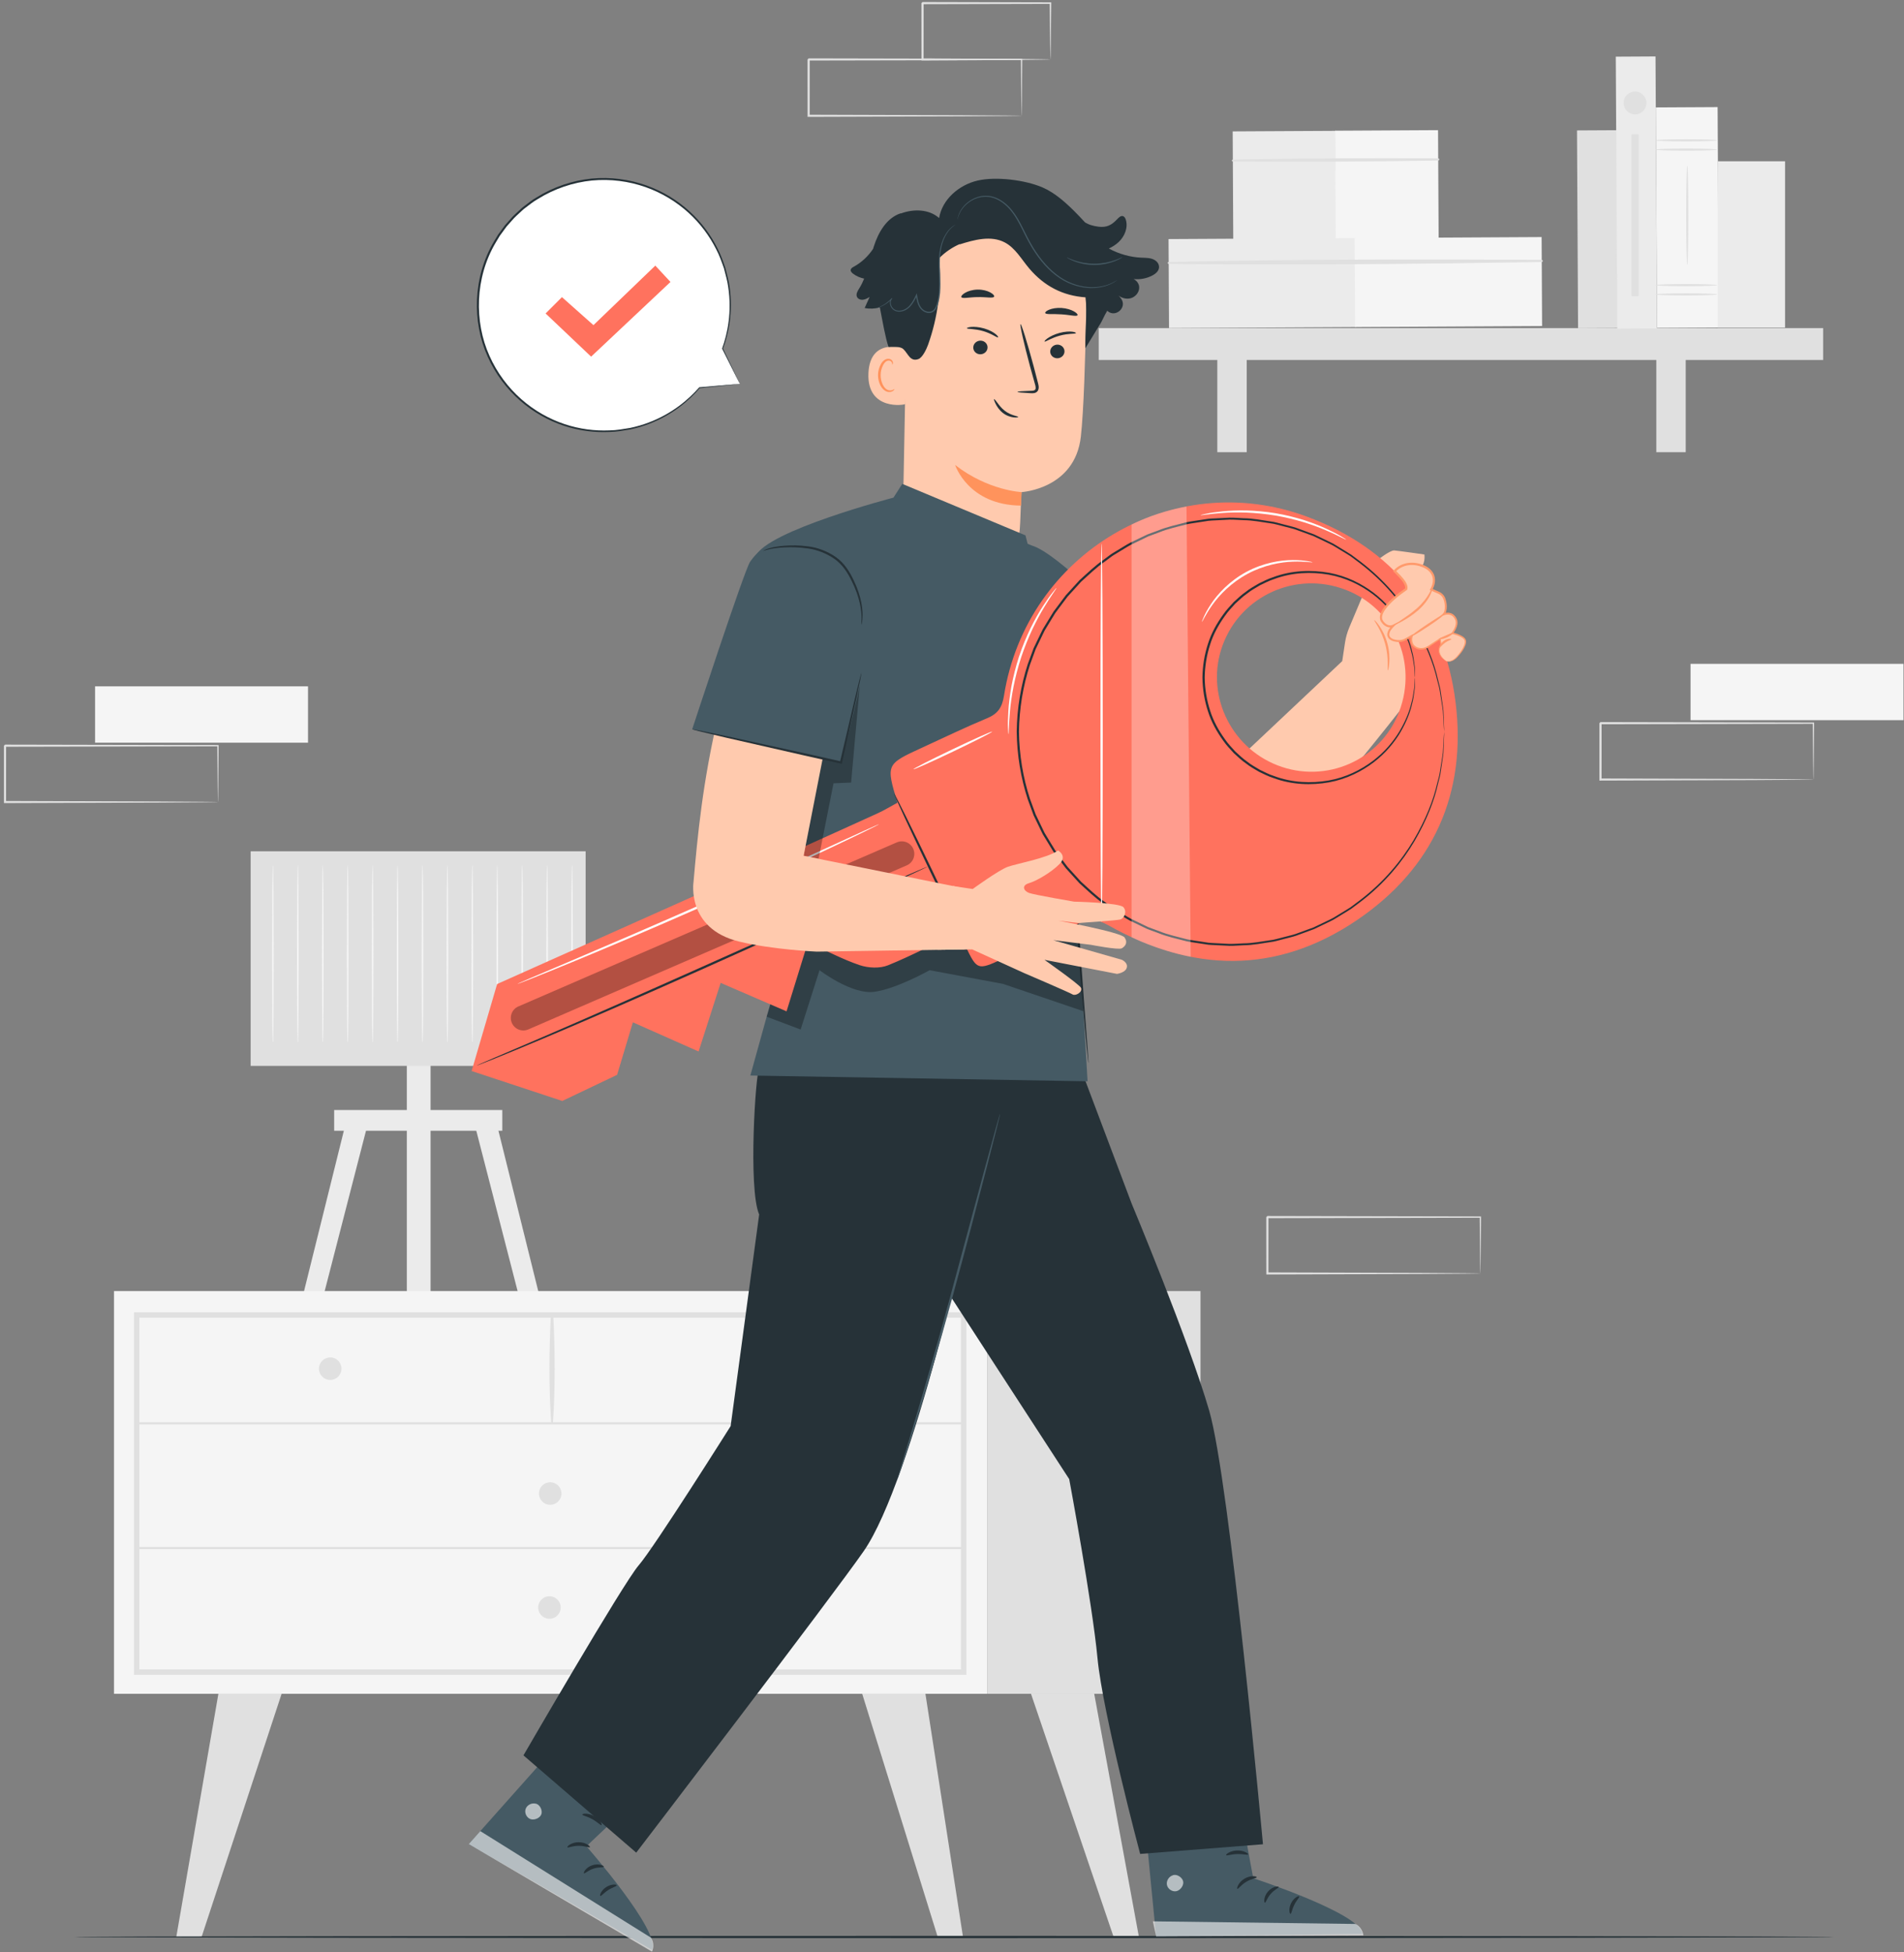 <svg xmlns="http://www.w3.org/2000/svg" width="435" height="446" viewBox="0 0 435 446" fill="none"><rect x="0" y="0" width="435" height="446" fill="#808080" stroke="none"/><path d="M369.371 29.747L360.291 29.796L360.534 74.976L369.615 74.927L369.371 29.747Z" fill="#E0E0E0"></path><path d="M305.14 29.895L281.627 30.02L281.759 54.962L305.272 54.837L305.14 29.895Z" fill="#EBEBEB"></path><path d="M328.546 29.736L305.033 29.863L305.168 54.805L328.681 54.678L328.546 29.736Z" fill="#F5F5F5"></path><path d="M281.661 36.893C297.287 37.022 312.951 36.931 328.575 36.677C328.896 36.672 328.894 36.179 328.572 36.178C312.946 36.092 297.282 36.168 281.659 36.465C281.383 36.47 281.385 36.89 281.661 36.893Z" fill="#E0E0E0"></path><path d="M309.692 54.389L266.973 54.62L267.082 74.946L309.801 74.715L309.692 54.389Z" fill="#EBEBEB"></path><path d="M352.208 54.161L309.489 54.392L309.599 74.718L352.318 74.487L352.208 54.161Z" fill="#F5F5F5"></path><path d="M266.995 60.285C295.374 60.606 323.853 60.318 352.23 59.864C352.552 59.858 352.549 59.366 352.227 59.364C323.846 59.214 295.366 59.231 266.992 59.856C266.717 59.863 266.719 60.282 266.995 60.285Z" fill="#E0E0E0"></path><path d="M416.525 74.959H251.019V82.241H416.525V74.959Z" fill="#E0E0E0"></path><path d="M284.835 78.46H278.116V103.307H284.835V78.46Z" fill="#E0E0E0"></path><path d="M385.131 78.46H378.412V103.307H385.131V78.46Z" fill="#E0E0E0"></path><path d="M378.231 12.898L369.151 12.947L369.486 75.085L378.566 75.036L378.231 12.898Z" fill="#EBEBEB"></path><path d="M392.418 24.466L378.31 24.542L378.581 74.898L392.689 74.822L392.418 24.466Z" fill="#F5F5F5"></path><path d="M392.315 34.181C392.315 34.316 389.156 34.425 385.261 34.425C381.364 34.425 378.206 34.315 378.206 34.181C378.206 34.045 381.364 33.937 385.261 33.937C389.157 33.937 392.315 34.047 392.315 34.181Z" fill="#E0E0E0"></path><path d="M392.315 32.065C392.315 32.2 389.156 32.309 385.261 32.309C381.364 32.309 378.206 32.2 378.206 32.065C378.206 31.93 381.364 31.821 385.261 31.821C389.157 31.821 392.315 31.93 392.315 32.065Z" fill="#E0E0E0"></path><path d="M392.315 67.259C392.315 67.394 389.156 67.503 385.261 67.503C381.364 67.503 378.206 67.394 378.206 67.259C378.206 67.124 381.364 67.015 385.261 67.015C389.157 67.015 392.315 67.124 392.315 67.259Z" fill="#E0E0E0"></path><path d="M392.315 65.143C392.315 65.278 389.156 65.387 385.261 65.387C381.364 65.387 378.206 65.278 378.206 65.143C378.206 65.008 381.364 64.899 385.261 64.899C389.157 64.898 392.315 65.008 392.315 65.143Z" fill="#E0E0E0"></path><path d="M385.488 60.527C385.353 60.527 385.244 55.447 385.244 49.181C385.244 42.913 385.353 37.834 385.488 37.834C385.623 37.834 385.733 42.913 385.733 49.181C385.733 55.447 385.623 60.527 385.488 60.527Z" fill="#E0E0E0"></path><path d="M407.825 36.846H392.468V74.854H407.825V36.846Z" fill="#EBEBEB"></path><path d="M376.159 23.522C376.159 24.963 374.991 26.132 373.549 26.132C372.108 26.132 370.939 24.964 370.939 23.522C370.939 22.081 372.107 20.912 373.549 20.912C374.991 20.912 376.159 22.081 376.159 23.522Z" fill="#E0E0E0"></path><path d="M374.356 30.7H372.743V67.665H374.356V30.7Z" fill="#E0E0E0"></path><path d="M79.548 254.352L68.046 300.687H72.705L84.644 254.352H79.548Z" fill="#EBEBEB"></path><path d="M112.887 254.352L124.389 300.687H119.73L107.791 254.352H112.887Z" fill="#EBEBEB"></path><path d="M98.371 241.753H92.948V300.687H98.371V241.753Z" fill="#EBEBEB"></path><path d="M133.795 194.488H57.265V243.519H133.795V194.488Z" fill="#E0E0E0"></path><path d="M114.757 253.601H76.345V258.336H114.757V253.601Z" fill="#EBEBEB"></path><path d="M62.35 237.122C62.368 237.122 62.386 237.404 62.402 238.019H62.297C62.218 235.621 62.161 227.677 62.161 218.262C62.182 212.58 62.202 207.44 62.216 203.656C62.241 201.826 62.261 200.326 62.276 199.23C62.29 198.741 62.302 198.343 62.311 198.026C62.323 197.751 62.336 197.607 62.349 197.607C62.362 197.607 62.375 197.751 62.387 198.026C62.396 198.343 62.408 198.741 62.422 199.23C62.437 200.327 62.457 201.826 62.482 203.656C62.496 207.44 62.516 212.581 62.537 218.262C62.537 227.676 62.481 235.621 62.402 238.019H62.297C62.316 237.404 62.332 237.122 62.35 237.122Z" fill="#F5F5F5"></path><path d="M68.046 237.122C68.064 237.122 68.082 237.404 68.098 238.019H67.993C67.914 235.621 67.857 227.677 67.857 218.262C67.878 212.58 67.898 207.44 67.912 203.656C67.937 201.826 67.957 200.326 67.972 199.23C67.986 198.741 67.998 198.343 68.007 198.026C68.019 197.751 68.032 197.607 68.045 197.607C68.058 197.607 68.071 197.751 68.083 198.026C68.092 198.343 68.104 198.741 68.118 199.23C68.133 200.327 68.153 201.826 68.178 203.656C68.192 207.44 68.212 212.581 68.233 218.262C68.233 227.676 68.177 235.621 68.098 238.019H67.993C68.012 237.404 68.028 237.122 68.046 237.122Z" fill="#F5F5F5"></path><path d="M73.742 237.122C73.76 237.122 73.778 237.404 73.794 238.019H73.689C73.61 235.621 73.553 227.677 73.553 218.262C73.574 212.58 73.594 207.44 73.608 203.656C73.633 201.826 73.653 200.326 73.668 199.23C73.682 198.741 73.694 198.343 73.703 198.026C73.715 197.751 73.728 197.607 73.741 197.607C73.754 197.607 73.767 197.751 73.779 198.026C73.788 198.343 73.8 198.741 73.814 199.23C73.829 200.327 73.849 201.826 73.874 203.656C73.888 207.44 73.908 212.581 73.929 218.262C73.929 227.676 73.872 235.621 73.794 238.019H73.689C73.707 237.404 73.724 237.122 73.742 237.122Z" fill="#F5F5F5"></path><path d="M79.438 237.122C79.456 237.122 79.474 237.404 79.49 238.019H79.385C79.306 235.621 79.249 227.677 79.249 218.262C79.271 212.58 79.29 207.44 79.304 203.656C79.329 201.826 79.349 200.326 79.364 199.23C79.378 198.741 79.39 198.343 79.399 198.026C79.411 197.751 79.424 197.607 79.437 197.607C79.45 197.607 79.463 197.751 79.475 198.026C79.484 198.343 79.496 198.741 79.51 199.23C79.525 200.327 79.545 201.826 79.57 203.656C79.584 207.44 79.604 212.581 79.625 218.262C79.625 227.676 79.568 235.621 79.49 238.019H79.385C79.403 237.404 79.42 237.122 79.438 237.122Z" fill="#F5F5F5"></path><path d="M85.134 237.122C85.152 237.122 85.17 237.404 85.186 238.019H85.081C85.002 235.621 84.945 227.677 84.945 218.262C84.966 212.58 84.986 207.44 85 203.656C85.025 201.826 85.045 200.326 85.06 199.23C85.074 198.741 85.086 198.343 85.095 198.026C85.107 197.751 85.12 197.607 85.133 197.607C85.146 197.607 85.159 197.751 85.171 198.026C85.18 198.343 85.192 198.741 85.206 199.23C85.221 200.327 85.241 201.826 85.266 203.656C85.28 207.44 85.3 212.581 85.321 218.262C85.321 227.676 85.264 235.621 85.186 238.019H85.081C85.099 237.404 85.116 237.122 85.134 237.122Z" fill="#F5F5F5"></path><path d="M90.83 237.122C90.848 237.122 90.866 237.404 90.882 238.019H90.777C90.698 235.621 90.641 227.677 90.641 218.262C90.662 212.58 90.682 207.44 90.696 203.656C90.721 201.826 90.741 200.326 90.756 199.23C90.77 198.741 90.782 198.343 90.791 198.026C90.803 197.751 90.816 197.607 90.829 197.607C90.842 197.607 90.855 197.751 90.867 198.026C90.876 198.343 90.888 198.741 90.902 199.23C90.917 200.327 90.937 201.826 90.962 203.656C90.976 207.44 90.996 212.581 91.017 218.262C91.017 227.676 90.96 235.621 90.881 238.019H90.777C90.795 237.404 90.812 237.122 90.83 237.122Z" fill="#F5F5F5"></path><path d="M96.526 237.122C96.544 237.122 96.562 237.404 96.578 238.019H96.473C96.394 235.621 96.337 227.677 96.337 218.262C96.358 212.58 96.378 207.44 96.392 203.656C96.417 201.826 96.437 200.326 96.452 199.23C96.466 198.741 96.478 198.343 96.487 198.026C96.499 197.751 96.512 197.607 96.525 197.607C96.538 197.607 96.551 197.751 96.563 198.026C96.572 198.343 96.584 198.741 96.598 199.23C96.613 200.327 96.633 201.826 96.658 203.656C96.672 207.44 96.692 212.581 96.713 218.262C96.713 227.676 96.656 235.621 96.577 238.019H96.472C96.49 237.404 96.507 237.122 96.526 237.122Z" fill="#F5F5F5"></path><path d="M102.222 237.122C102.24 237.122 102.258 237.404 102.274 238.019H102.169C102.09 235.621 102.033 227.677 102.033 218.262C102.054 212.58 102.074 207.44 102.088 203.656C102.113 201.826 102.133 200.326 102.148 199.23C102.162 198.741 102.174 198.343 102.183 198.026C102.195 197.751 102.208 197.607 102.221 197.607C102.234 197.607 102.247 197.751 102.259 198.026C102.268 198.343 102.28 198.741 102.294 199.23C102.309 200.327 102.329 201.826 102.354 203.656C102.368 207.44 102.388 212.581 102.409 218.262C102.409 227.676 102.351 235.621 102.273 238.019H102.168C102.186 237.404 102.203 237.122 102.222 237.122Z" fill="#F5F5F5"></path><path d="M107.917 237.122C107.935 237.122 107.953 237.404 107.969 238.019H107.864C107.785 235.621 107.728 227.677 107.728 218.262C107.749 212.58 107.769 207.44 107.783 203.656C107.808 201.826 107.828 200.326 107.843 199.23C107.857 198.741 107.869 198.343 107.878 198.026C107.89 197.751 107.903 197.607 107.916 197.607C107.929 197.607 107.942 197.751 107.954 198.026C107.963 198.343 107.975 198.741 107.989 199.23C108.004 200.327 108.024 201.826 108.049 203.656C108.063 207.44 108.083 212.581 108.104 218.262C108.104 227.676 108.047 235.621 107.969 238.019H107.864C107.883 237.404 107.899 237.122 107.917 237.122Z" fill="#F5F5F5"></path><path d="M113.613 237.122C113.631 237.122 113.649 237.404 113.665 238.019H113.56C113.481 235.621 113.424 227.677 113.424 218.262C113.446 212.58 113.465 207.44 113.479 203.656C113.504 201.826 113.524 200.326 113.539 199.23C113.553 198.741 113.565 198.343 113.574 198.026C113.586 197.751 113.599 197.607 113.612 197.607C113.625 197.607 113.638 197.751 113.65 198.026C113.659 198.343 113.671 198.741 113.685 199.23C113.7 200.327 113.72 201.826 113.745 203.656C113.759 207.44 113.779 212.581 113.8 218.262C113.8 227.676 113.743 235.621 113.665 238.019H113.56C113.579 237.404 113.595 237.122 113.613 237.122Z" fill="#F5F5F5"></path><path d="M119.309 237.122C119.327 237.122 119.345 237.404 119.361 238.019H119.256C119.177 235.621 119.12 227.677 119.12 218.262C119.141 212.58 119.161 207.44 119.175 203.656C119.2 201.826 119.22 200.326 119.235 199.23C119.249 198.741 119.261 198.343 119.27 198.026C119.282 197.751 119.295 197.607 119.308 197.607C119.321 197.607 119.334 197.751 119.346 198.026C119.355 198.343 119.367 198.741 119.381 199.23C119.396 200.327 119.416 201.826 119.441 203.656C119.455 207.44 119.475 212.581 119.496 218.262C119.496 227.676 119.439 235.621 119.361 238.019H119.256C119.274 237.404 119.291 237.122 119.309 237.122Z" fill="#F5F5F5"></path><path d="M125.005 237.122C125.023 237.122 125.041 237.404 125.057 238.019H124.952C124.873 235.621 124.816 227.677 124.816 218.262C124.837 212.58 124.857 207.44 124.871 203.656C124.896 201.826 124.916 200.326 124.931 199.23C124.945 198.741 124.957 198.343 124.966 198.026C124.978 197.751 124.991 197.607 125.004 197.607C125.017 197.607 125.03 197.751 125.042 198.026C125.051 198.343 125.063 198.741 125.077 199.23C125.092 200.327 125.112 201.826 125.137 203.656C125.151 207.44 125.171 212.581 125.192 218.262C125.192 227.676 125.135 235.621 125.056 238.019H124.952C124.97 237.404 124.987 237.122 125.005 237.122Z" fill="#F5F5F5"></path><path d="M130.701 237.122C130.719 237.122 130.737 237.404 130.753 238.019H130.648C130.569 235.621 130.512 227.677 130.512 218.262C130.533 212.58 130.553 207.44 130.567 203.656C130.592 201.826 130.612 200.326 130.627 199.23C130.641 198.741 130.653 198.343 130.662 198.026C130.674 197.751 130.687 197.607 130.7 197.607C130.713 197.607 130.726 197.751 130.738 198.026C130.747 198.343 130.759 198.741 130.773 199.23C130.788 200.327 130.808 201.826 130.833 203.656C130.847 207.44 130.867 212.581 130.888 218.262C130.888 227.676 130.831 235.621 130.752 238.019H130.648C130.666 237.404 130.683 237.122 130.701 237.122Z" fill="#F5F5F5"></path><path d="M225.54 294.965H26.044V386.97H225.54V294.965Z" fill="#F5F5F5"></path><path d="M220.792 382.634H30.61V299.806H220.791V382.634H220.792ZM31.851 381.393H219.551V301.047H31.851V381.393Z" fill="#E0E0E0"></path><path d="M274.276 294.965H225.54V386.97H274.276V294.965Z" fill="#E0E0E0"></path><path d="M31.231 325.438C52.603 325.438 73.975 325.438 95.347 325.438C129.114 325.438 162.88 325.438 196.647 325.438C204.488 325.438 212.33 325.438 220.172 325.438C220.494 325.438 220.495 324.938 220.172 324.938C198.8 324.938 177.429 324.938 156.057 324.938C122.29 324.938 88.524 324.938 54.757 324.938C46.915 324.938 39.074 324.938 31.232 324.938C30.909 324.939 30.908 325.438 31.231 325.438Z" fill="#E0E0E0"></path><path d="M126.318 325.189C126.884 317.022 126.823 308.372 126.382 300.197C126.364 299.87 125.891 299.869 125.873 300.197C125.432 308.372 125.371 317.021 125.938 325.189C125.956 325.433 126.301 325.433 126.318 325.189Z" fill="#E0E0E0"></path><path d="M177.175 312.693C177.175 314.115 176.023 315.267 174.601 315.267C173.179 315.267 172.027 314.114 172.027 312.693C172.027 311.272 173.179 310.119 174.601 310.119C176.022 310.119 177.175 311.272 177.175 312.693Z" fill="#E0E0E0"></path><path d="M78.018 312.693C78.018 314.115 76.866 315.267 75.444 315.267C74.022 315.267 72.87 314.114 72.87 312.693C72.87 311.272 74.022 310.119 75.444 310.119C76.866 310.119 78.018 311.272 78.018 312.693Z" fill="#E0E0E0"></path><path d="M128.275 341.22C128.275 342.642 127.123 343.794 125.701 343.794C124.279 343.794 123.127 342.642 123.127 341.22C123.127 339.798 124.279 338.646 125.701 338.646C127.123 338.646 128.275 339.798 128.275 341.22Z" fill="#E0E0E0"></path><path d="M49.896 386.97L40.273 442.534H46.051L64.339 386.97H49.896Z" fill="#E0E0E0"></path><path d="M211.426 386.97L220.015 442.534H214.238L196.982 386.97H211.426Z" fill="#E0E0E0"></path><path d="M249.992 386.97L260.206 442.534H254.428L235.548 386.97H249.992Z" fill="#E0E0E0"></path><path d="M128.102 367.259C128.102 368.68 126.95 369.833 125.528 369.833C124.106 369.833 122.954 368.681 122.954 367.259C122.954 365.837 124.106 364.685 125.528 364.685C126.95 364.685 128.102 365.837 128.102 367.259Z" fill="#E0E0E0"></path><path d="M31.231 353.93C52.603 353.93 73.975 353.93 95.347 353.93C129.114 353.93 162.88 353.93 196.647 353.93C204.488 353.93 212.33 353.93 220.172 353.93C220.494 353.93 220.495 353.429 220.172 353.429C198.8 353.429 177.429 353.429 156.057 353.429C122.29 353.429 88.524 353.429 54.757 353.429C46.915 353.429 39.074 353.429 31.232 353.429C30.909 353.429 30.908 353.93 31.231 353.93Z" fill="#E0E0E0"></path><path d="M434.884 151.663H386.231V164.534H434.884V151.663Z" fill="#F5F5F5"></path><path d="M414.311 178.091C414.306 178.086 414.301 178.007 414.296 177.857C414.292 177.685 414.287 177.468 414.28 177.197C414.271 176.591 414.259 175.747 414.244 174.664C414.224 172.442 414.196 169.248 414.161 165.22L414.312 165.371C403.203 165.393 385.536 165.428 365.662 165.468C365.772 165.358 365.412 165.715 365.907 165.22V165.223V165.23V165.243V165.269V165.321V165.425V165.632V166.046V166.871C365.907 167.42 365.907 167.967 365.907 168.513C365.907 169.604 365.906 170.687 365.906 171.761C365.905 173.909 365.903 176.022 365.902 178.092L365.66 177.85C379.514 177.894 391.637 177.933 400.331 177.96C404.662 177.989 408.137 178.013 410.565 178.029C411.746 178.043 412.67 178.053 413.332 178.061C413.63 178.068 413.868 178.073 414.056 178.077C414.219 178.08 414.305 178.085 414.311 178.091C414.316 178.096 414.24 178.101 414.086 178.107C413.906 178.111 413.678 178.116 413.392 178.122C412.743 178.13 411.836 178.14 410.677 178.154C408.263 178.17 404.806 178.194 400.499 178.223C391.762 178.251 379.58 178.289 365.659 178.333L365.417 178.334V178.091C365.416 176.021 365.414 173.908 365.413 171.76C365.413 170.686 365.412 169.603 365.412 168.512C365.412 167.967 365.412 167.419 365.412 166.87V166.045V165.631V165.424V165.32V165.268V165.242V165.229V165.222V165.219C365.908 164.723 365.551 165.082 365.663 164.971C385.537 165.011 403.204 165.046 414.313 165.068H414.465L414.464 165.219C414.428 169.285 414.4 172.509 414.381 174.753C414.365 175.821 414.353 176.655 414.344 177.252C414.338 177.512 414.332 177.72 414.328 177.886C414.321 178.027 414.316 178.096 414.311 178.091Z" fill="#E0E0E0"></path><path d="M338.205 290.932C338.2 290.927 338.195 290.848 338.19 290.698C338.186 290.526 338.181 290.309 338.174 290.038C338.165 289.432 338.153 288.588 338.138 287.505C338.118 285.283 338.09 282.089 338.055 278.061L338.206 278.212C327.097 278.234 309.43 278.269 289.556 278.309C289.666 278.199 289.306 278.556 289.801 278.062V278.065V278.072V278.085V278.111V278.163V278.267V278.474V278.888V279.713C289.801 280.262 289.801 280.809 289.801 281.355C289.801 282.446 289.8 283.529 289.8 284.603C289.799 286.751 289.797 288.864 289.796 290.934L289.554 290.692C303.408 290.736 315.531 290.775 324.225 290.802C328.556 290.831 332.031 290.855 334.459 290.871C335.64 290.885 336.564 290.895 337.226 290.903C337.524 290.91 337.762 290.915 337.95 290.919C338.113 290.921 338.2 290.926 338.205 290.932C338.21 290.937 338.134 290.942 337.98 290.948C337.8 290.952 337.572 290.957 337.286 290.964C336.637 290.972 335.729 290.982 334.571 290.996C332.157 291.012 328.7 291.036 324.393 291.065C315.656 291.093 303.474 291.131 289.553 291.175L289.311 291.176V290.933C289.31 288.863 289.308 286.75 289.307 284.602C289.307 283.528 289.306 282.445 289.306 281.354C289.306 280.809 289.306 280.261 289.306 279.712V278.887V278.473V278.266V278.162V278.11V278.084V278.071V278.064V278.061C289.802 277.565 289.445 277.923 289.557 277.813C309.431 277.853 327.098 277.888 338.207 277.91H338.359L338.358 278.061C338.322 282.127 338.294 285.351 338.275 287.595C338.259 288.663 338.247 289.497 338.238 290.094C338.232 290.354 338.226 290.562 338.222 290.728C338.215 290.868 338.21 290.937 338.205 290.932Z" fill="#E0E0E0"></path><path d="M70.372 156.808H21.719V169.679H70.372V156.808Z" fill="#F5F5F5"></path><path d="M49.799 183.236C49.794 183.231 49.789 183.152 49.784 183.002C49.78 182.83 49.775 182.613 49.768 182.342C49.759 181.736 49.747 180.892 49.731 179.809C49.711 177.587 49.683 174.393 49.648 170.365L49.799 170.516C38.69 170.538 21.023 170.574 1.149 170.613C1.259 170.503 0.899 170.86 1.394 170.366V170.369V170.376V170.389V170.415V170.467V170.571V170.778V171.192V172.017C1.394 172.566 1.394 173.113 1.394 173.659C1.394 174.75 1.393 175.833 1.393 176.907C1.392 179.055 1.39 181.168 1.389 183.238L1.147 182.996C15.001 183.04 27.124 183.078 35.818 183.106C40.149 183.135 43.624 183.159 46.052 183.175C47.233 183.189 48.157 183.199 48.819 183.207C49.117 183.214 49.355 183.219 49.543 183.223C49.707 183.226 49.794 183.231 49.799 183.236C49.804 183.241 49.728 183.246 49.574 183.252C49.394 183.256 49.166 183.261 48.88 183.268C48.231 183.276 47.324 183.286 46.165 183.3C43.751 183.316 40.294 183.34 35.987 183.369C27.25 183.397 15.068 183.435 1.147 183.479L0.905 183.48V183.237C0.904 181.167 0.902 179.054 0.901 176.906C0.901 175.832 0.9 174.749 0.9 173.658C0.9 173.113 0.9 172.565 0.9 172.016V171.191V170.777V170.57V170.466V170.414V170.388V170.375V170.368V170.365C1.396 169.869 1.039 170.228 1.151 170.117C21.025 170.157 38.692 170.192 49.801 170.214H49.953L49.952 170.365C49.916 174.431 49.888 177.655 49.869 179.898C49.853 180.966 49.841 181.8 49.832 182.397C49.826 182.657 49.82 182.865 49.816 183.031C49.809 183.172 49.804 183.241 49.799 183.236Z" fill="#E0E0E0"></path><path d="M233.399 26.454C233.394 26.449 233.389 26.37 233.384 26.22C233.38 26.048 233.375 25.831 233.368 25.56C233.359 24.954 233.347 24.11 233.331 23.027C233.311 20.805 233.283 17.611 233.248 13.583L233.399 13.734C222.29 13.756 204.623 13.791 184.749 13.831C184.859 13.721 184.499 14.078 184.994 13.583V13.586V13.593V13.606V13.632V13.684V13.788V13.995V14.409V15.234C184.994 15.783 184.994 16.331 184.994 16.876C184.994 17.967 184.993 19.05 184.993 20.124C184.992 22.272 184.99 24.385 184.989 26.455L184.747 26.213C198.601 26.257 210.724 26.296 219.418 26.323C223.749 26.352 227.224 26.376 229.652 26.392C230.833 26.406 231.757 26.416 232.419 26.424C232.717 26.43 232.955 26.436 233.143 26.44C233.307 26.443 233.394 26.448 233.399 26.454C233.404 26.459 233.328 26.465 233.174 26.47C232.994 26.474 232.766 26.479 232.48 26.486C231.831 26.494 230.924 26.504 229.765 26.518C227.351 26.534 223.894 26.558 219.587 26.587C210.85 26.615 198.668 26.653 184.747 26.697L184.505 26.698V26.455C184.504 24.385 184.502 22.272 184.501 20.124C184.501 19.05 184.5 17.967 184.5 16.876C184.5 16.331 184.5 15.783 184.5 15.234V14.409V13.995V13.788V13.684V13.632V13.606V13.593V13.586V13.583C184.996 13.087 184.639 13.445 184.751 13.335C204.625 13.375 222.292 13.41 233.401 13.432H233.553L233.552 13.583C233.516 17.649 233.488 20.874 233.469 23.117C233.453 24.185 233.441 25.019 233.432 25.616C233.425 25.876 233.42 26.084 233.416 26.25C233.409 26.39 233.404 26.459 233.399 26.454Z" fill="#E0E0E0"></path><path d="M239.996 13.582C239.99 13.576 239.984 13.493 239.977 13.337C239.972 13.152 239.965 12.928 239.958 12.655C239.947 12.022 239.932 11.161 239.914 10.074C239.891 7.817 239.858 4.63 239.818 0.711L239.996 0.889C232.423 0.907 222.121 0.932 210.766 0.959C210.543 1.18 211.065 0.657 211.012 0.712V0.715V0.722V0.735V0.762V0.815V0.921V1.133V1.555V2.396C211.012 2.955 211.012 3.512 211.011 4.065C211.01 5.171 211.01 6.264 211.009 7.341C211.006 9.494 211.003 11.582 211 13.582L210.764 13.346C219.203 13.391 226.468 13.43 231.675 13.458C234.243 13.486 236.301 13.507 237.766 13.523C238.45 13.535 238.995 13.545 239.409 13.553C239.785 13.562 239.986 13.572 239.996 13.582C240.006 13.592 239.824 13.601 239.465 13.611C239.064 13.618 238.535 13.628 237.871 13.641C236.419 13.657 234.379 13.679 231.834 13.706C226.587 13.734 219.267 13.773 210.764 13.818L210.528 13.819V13.582C210.525 11.582 210.522 9.494 210.519 7.341C210.518 6.264 210.518 5.171 210.517 4.065C210.517 3.512 210.517 2.955 210.516 2.396V1.555V1.133V0.92V0.814V0.761V0.734V0.721V0.714V0.711C210.462 0.763 210.986 0.24 210.766 0.462C222.121 0.489 232.423 0.514 239.996 0.532H240.176L240.174 0.71C240.134 4.675 240.101 7.899 240.078 10.182C240.059 11.252 240.044 12.099 240.034 12.723C240.02 13.299 240.008 13.594 239.996 13.582Z" fill="#E0E0E0"></path><path d="M418.923 442.533C418.923 442.677 328.96 442.793 218.01 442.793C107.022 442.793 17.078 442.677 17.078 442.533C17.078 442.389 107.022 442.273 218.01 442.273C328.959 442.272 418.923 442.389 418.923 442.533Z" fill="#263238"></path><path d="M169.036 87.699L165.08 79.64C166.858 74.795 167.362 69.415 166.259 63.986C163.088 48.375 147.863 38.29 132.252 41.461C116.641 44.632 106.556 59.857 109.726 75.468C112.897 91.079 128.122 101.164 143.734 97.993C150.252 96.669 155.802 93.239 159.83 88.56L159.823 88.575L169.036 87.699Z" fill="white"></path><path d="M169.036 87.699C169.036 87.699 168.851 87.727 168.463 87.77C168.053 87.814 167.473 87.877 166.718 87.959C165.138 88.124 162.83 88.364 159.833 88.676C159.778 88.682 159.729 88.642 159.723 88.587C159.721 88.568 159.725 88.548 159.733 88.532L159.74 88.517L159.907 88.627C157.498 91.444 153.726 94.75 148.312 96.829C146.967 97.35 145.525 97.781 144.005 98.105C142.473 98.354 140.888 98.672 139.224 98.692C135.913 98.846 132.353 98.435 128.833 97.265C125.316 96.102 121.847 94.183 118.81 91.511C115.772 88.848 113.174 85.427 111.411 81.466C109.623 77.516 108.783 73.007 108.974 68.446C109.173 63.887 110.431 59.237 112.873 55.144L113.796 53.609L114.851 52.171L115.377 51.455L115.964 50.791L117.14 49.473C117.546 49.05 117.994 48.669 118.418 48.267C118.855 47.879 119.255 47.45 119.734 47.119C120.666 46.425 121.554 45.678 122.562 45.117C126.46 42.677 130.831 41.236 135.164 40.797C139.506 40.387 143.784 40.981 147.61 42.34C151.442 43.694 154.822 45.799 157.562 48.311C160.31 50.823 162.416 53.736 163.902 56.71C164.684 58.184 165.199 59.717 165.714 61.186C166.088 62.697 166.515 64.142 166.69 65.578C167.508 71.324 166.466 76.225 165.175 79.677L165.171 79.599C166.434 82.232 167.408 84.262 168.075 85.653C168.391 86.318 168.634 86.829 168.806 87.191C168.965 87.531 169.036 87.699 169.036 87.699C169.036 87.699 168.934 87.514 168.756 87.166C168.572 86.803 168.312 86.29 167.973 85.622C167.288 84.258 166.287 82.267 164.99 79.684C164.978 79.659 164.977 79.63 164.986 79.606C166.232 76.164 167.224 71.3 166.382 65.62C166.201 64.2 165.77 62.773 165.394 61.281C164.877 59.832 164.362 58.319 163.583 56.867C162.102 53.936 160.013 51.069 157.294 48.6C154.583 46.131 151.246 44.066 147.466 42.74C143.694 41.41 139.48 40.834 135.207 41.243C130.941 41.682 126.64 43.105 122.808 45.509C121.817 46.061 120.945 46.798 120.027 47.48C119.555 47.806 119.162 48.229 118.732 48.611C118.316 49.007 117.874 49.381 117.475 49.798L116.318 51.095L115.74 51.748L115.223 52.453L114.185 53.868L113.277 55.379C110.874 59.406 109.635 63.98 109.436 68.465C109.245 72.952 110.065 77.393 111.82 81.283C113.55 85.185 116.102 88.558 119.089 91.189C122.076 93.828 125.49 95.73 128.955 96.888C132.423 98.053 135.935 98.472 139.205 98.334C140.849 98.322 142.416 98.014 143.932 97.776C145.436 97.463 146.864 97.045 148.198 96.537C153.565 94.512 157.328 91.266 159.751 88.494C159.787 88.452 159.85 88.447 159.893 88.483C159.928 88.513 159.937 88.564 159.918 88.604L159.911 88.618L159.811 88.474C162.783 88.218 165.072 88.021 166.639 87.886C167.408 87.823 167.998 87.774 168.416 87.739C168.82 87.709 169.036 87.699 169.036 87.699Z" fill="#263238"></path><path d="M124.651 71.616L128.384 67.883L135.583 74.282L149.716 60.683L153.182 64.416L135.05 81.482L124.651 71.616Z" fill="#FF725E"></path><path d="M151.357 405.333L133.975 421.809C133.975 421.809 151.142 441.395 148.928 445.452L107.097 421.309L132.993 392.207L151.357 405.333Z" fill="#455A64"></path><g opacity="0.6"><path d="M122.444 412.093C121.517 411.812 120.411 412.358 120.092 413.273C119.774 414.188 120.319 415.318 121.242 415.615C122.164 415.912 123.512 415.297 123.726 414.352C123.94 413.407 123.227 412.116 122.261 412.049" fill="white"></path></g><g opacity="0.6"><path d="M107.096 421.309L109.735 418.344L148.74 442.706C148.74 442.706 149.739 444.069 148.963 445.879L107.096 421.309Z" fill="white"></path></g><path d="M134.769 422.018C134.637 422.213 133.581 421.677 132.196 421.702C130.809 421.69 129.76 422.237 129.626 422.043C129.466 421.888 130.514 420.882 132.192 420.881C133.87 420.865 134.927 421.862 134.769 422.018Z" fill="#263238"></path><path d="M137.943 426.486C137.867 426.708 136.789 426.504 135.58 426.923C134.359 427.306 133.614 428.112 133.421 427.978C133.214 427.891 133.81 426.635 135.323 426.143C136.831 425.639 138.058 426.293 137.943 426.486Z" fill="#263238"></path><path d="M137.154 433.15C136.946 433.079 137.295 431.906 138.495 431.135C139.689 430.355 140.902 430.515 140.882 430.734C140.892 430.969 139.917 431.175 138.942 431.823C137.951 432.449 137.365 433.254 137.154 433.15Z" fill="#263238"></path><path d="M137.436 416.972C137.238 417.102 136.495 416.251 135.318 415.618C134.154 414.962 133.038 414.789 133.042 414.552C133.017 414.335 134.339 414.135 135.714 414.899C137.095 415.652 137.633 416.877 137.436 416.972Z" fill="#263238"></path><path d="M140.182 412.767C140.133 412.851 139.266 412.478 138.141 411.47C137.582 410.967 136.971 410.297 136.412 409.465C136.133 409.049 135.867 408.594 135.628 408.102C135.515 407.862 135.369 407.6 135.312 407.232C135.222 406.885 135.429 406.276 135.888 406.112C136.295 405.93 136.751 406.027 137.05 406.205C137.358 406.384 137.564 406.599 137.752 406.794C138.138 407.19 138.47 407.61 138.751 408.031C139.309 408.877 139.661 409.726 139.861 410.457C140.258 411.932 140.113 412.881 140.021 412.877C139.889 412.886 139.82 411.971 139.31 410.639C139.055 409.976 138.675 409.216 138.13 408.462C137.856 408.087 137.541 407.714 137.182 407.361C136.82 406.975 136.454 406.74 136.222 406.863C136.136 406.911 136.112 406.937 136.123 407.121C136.143 407.297 136.247 407.521 136.357 407.758C136.57 408.221 136.806 408.655 137.05 409.056C137.541 409.858 138.071 410.528 138.553 411.059C139.517 412.121 140.253 412.661 140.182 412.767Z" fill="#263238"></path><path d="M139.742 412.889C139.652 412.875 139.705 411.911 140.444 410.572C140.813 409.909 141.368 409.174 142.132 408.505C142.516 408.173 142.951 407.86 143.435 407.589C143.928 407.336 144.56 406.978 145.391 407.376C145.805 407.615 145.943 408.142 145.888 408.484C145.849 408.846 145.727 409.1 145.626 409.367C145.401 409.892 145.098 410.355 144.761 410.747C144.086 411.536 143.274 412.037 142.557 412.313C141.092 412.871 140.109 412.586 140.134 412.508C140.13 412.366 141.069 412.418 142.32 411.783C142.937 411.47 143.621 410.977 144.177 410.266C144.455 409.913 144.702 409.507 144.883 409.059C145.092 408.584 145.149 408.131 144.959 408.074C144.758 407.943 144.206 408.053 143.821 408.295C143.381 408.53 142.978 408.8 142.616 409.086C141.896 409.664 141.339 410.301 140.935 410.88C140.126 412.046 139.87 412.927 139.742 412.889Z" fill="#263238"></path><path d="M282.179 406.749L286.324 429.108C286.324 429.108 311.079 437.203 311.242 441.822L264.132 442.382L260.654 406.749H282.179Z" fill="#455A64"></path><g opacity="0.6"><path d="M268.027 428.418C267.086 428.649 266.413 429.683 266.605 430.633C266.798 431.583 267.843 432.276 268.788 432.061C269.732 431.846 270.579 430.63 270.281 429.708C269.984 428.786 268.712 428.039 267.846 428.474" fill="white"></path></g><g opacity="0.6"><path d="M264.132 442.382L263.39 438.958L309.681 439.555C309.681 439.555 311.236 440.218 311.49 442.171L264.132 442.382Z" fill="white"></path></g><path d="M287.113 428.882C287.099 429.118 285.917 429.194 284.738 429.922C283.539 430.619 282.915 431.625 282.701 431.526C282.485 431.474 282.873 430.074 284.316 429.218C285.752 428.349 287.17 428.667 287.113 428.882Z" fill="#263238"></path><path d="M292.122 431.107C292.17 431.337 291.139 431.711 290.312 432.688C289.457 433.64 289.227 434.713 288.993 434.696C288.771 434.727 288.643 433.342 289.694 432.148C290.734 430.945 292.123 430.883 292.122 431.107Z" fill="#263238"></path><path d="M294.841 437.242C294.626 437.287 294.328 436.1 294.967 434.825C295.597 433.545 296.722 433.065 296.816 433.264C296.944 433.461 296.211 434.135 295.702 435.191C295.169 436.233 295.076 437.225 294.841 437.242Z" fill="#263238"></path><path d="M285.153 423.672C285.049 423.884 283.976 423.531 282.641 423.587C281.306 423.616 280.257 424.036 280.14 423.831C280.008 423.657 281.043 422.811 282.616 422.767C284.187 422.711 285.274 423.49 285.153 423.672Z" fill="#263238"></path><path d="M173.444 244.22C172.662 244.748 170.883 271.58 173.444 277.464L166.928 325.809C166.928 325.809 149.451 353.564 145.932 357.603C142.414 361.642 119.593 401.04 119.593 401.04L145.357 423.264C145.357 423.264 190.138 364.757 197.336 354.373C208.63 338.081 221.961 277.007 221.961 277.007L223.697 246.692L173.444 244.22Z" fill="#263238"></path><path d="M208.63 282.897C209.412 284.33 244.278 337.924 244.278 337.924C244.278 337.924 249.568 366.313 250.741 378.834C251.914 391.355 260.486 423.552 260.486 423.552L288.545 421.349C288.545 421.349 280.956 338.453 276.265 322.297C271.574 306.141 258.523 274.923 258.523 274.923L247.51 245.711L215.802 246.305L208.63 282.897Z" fill="#263238"></path><path d="M228.478 254.484C228.495 254.489 228.435 254.787 228.303 255.35C228.155 255.956 227.954 256.776 227.702 257.808C227.147 259.985 226.365 263.054 225.404 266.826C223.442 274.435 220.724 284.946 217.56 296.513C214.392 308.083 211.311 318.498 208.961 325.999C207.785 329.749 206.812 332.777 206.112 334.86C205.771 335.867 205.499 336.666 205.299 337.257C205.108 337.803 204.999 338.087 204.982 338.082C204.965 338.077 205.04 337.782 205.199 337.225C205.376 336.627 205.616 335.818 205.919 334.799C206.568 332.649 207.484 329.618 208.609 325.892C210.868 318.367 213.891 307.942 217.058 296.376C220.173 284.821 222.992 274.361 225.049 266.733C226.077 262.978 226.913 259.924 227.507 257.756C227.799 256.734 228.031 255.923 228.203 255.323C228.366 254.769 228.46 254.48 228.478 254.484Z" fill="#455A64"></path><path d="M314.642 128.007C314.642 128.007 317.588 125.681 318.543 125.754C319.497 125.828 325.426 126.683 325.426 126.683C325.426 126.683 325.805 129.177 324.1 129.999C322.396 130.821 319.874 130.887 319.874 130.887L318.461 131.881L314.642 128.007Z" fill="#FFCAAE"></path><path d="M237.244 136.205L283.695 172.68L306.655 151.04L307.288 146.832C307.468 145.635 307.796 144.466 308.265 143.351L314.204 129.237L328.094 151.762C328.094 151.762 293.948 196.351 287.965 197.911C280.082 199.967 240.811 173.382 240.811 173.382L237.244 136.205Z" fill="#FFCAAE"></path><path d="M313.977 141.673C314.045 141.567 316.089 143.65 316.978 147.027C317.904 150.396 317.18 153.222 317.068 153.165C316.9 153.154 317.369 150.396 316.475 147.162C315.626 143.917 313.837 141.766 313.977 141.673Z" fill="#FF9A6C"></path><path d="M207.177 70.67L206.271 118.272C205.952 126.398 205.522 138.429 218.393 138.347C229.555 137.434 232.789 126.977 233.079 119.394C233.216 115.797 233.338 112.797 233.377 112.429C233.377 112.429 245.586 111.762 246.937 99.756C247.59 93.955 247.961 81.895 248.17 70.982C248.395 59.261 239.567 49.338 227.903 48.172L226.743 48.056C214.163 47.535 207.349 58.081 207.177 70.67Z" fill="#FFCAAE"></path><path d="M233.408 112.428C233.408 112.428 225.787 112.115 218.22 106.236C218.22 106.236 221.16 115.398 233.262 115.514L233.408 112.428Z" fill="#FF935C"></path><path d="M227.993 77.087C227.725 77.15 226.555 76.205 224.618 75.646C222.688 75.073 221.076 75.205 220.912 75.015C220.829 74.928 221.137 74.762 221.842 74.696C222.537 74.628 223.66 74.691 224.865 75.043C226.07 75.396 226.999 75.932 227.495 76.349C228.003 76.771 228.123 77.061 227.993 77.087Z" fill="#263238"></path><path d="M225.619 79.46C225.563 80.32 224.789 80.983 223.889 80.942C222.991 80.901 222.306 80.171 222.361 79.31C222.416 78.45 223.191 77.786 224.089 77.827C224.989 77.868 225.674 78.599 225.619 79.46Z" fill="#263238"></path><path d="M232.459 89.529C232.461 89.423 233.629 89.34 235.513 89.288C235.99 89.286 236.445 89.237 236.557 88.924C236.702 88.594 236.556 88.066 236.382 87.494C236.053 86.308 235.708 85.065 235.346 83.763C233.92 78.456 232.938 74.111 233.153 74.055C233.367 74 234.697 78.256 236.123 83.564C236.463 84.872 236.789 86.118 237.098 87.311C237.223 87.865 237.469 88.504 237.157 89.187C236.995 89.527 236.623 89.748 236.313 89.799C236.001 89.861 235.735 89.84 235.501 89.83C233.617 89.742 232.455 89.635 232.459 89.529Z" fill="#263238"></path><path d="M227.129 67.768C226.922 68.21 225.317 67.83 223.382 67.878C221.446 67.885 219.847 68.309 219.634 67.873C219.541 67.665 219.852 67.261 220.52 66.88C221.182 66.499 222.21 66.177 223.371 66.16C224.531 66.145 225.563 66.439 226.23 66.801C226.903 67.162 227.22 67.557 227.129 67.768Z" fill="#263238"></path><path d="M246.176 72.015C245.955 72.374 244.393 71.927 242.488 71.817C240.584 71.673 238.994 71.909 238.803 71.522C238.72 71.338 239.043 71.02 239.715 70.748C240.382 70.476 241.405 70.282 242.547 70.358C243.689 70.436 244.691 70.765 245.332 71.124C245.978 71.483 246.274 71.843 246.176 72.015Z" fill="#263238"></path><path d="M207.268 79.837C207.059 79.728 198.768 76.627 198.407 85.293C198.046 93.959 206.821 92.534 206.846 92.286C206.872 92.037 207.268 79.837 207.268 79.837Z" fill="#FFCAAE"></path><path d="M204.336 88.893C204.299 88.864 204.18 88.992 203.921 89.099C203.667 89.202 203.236 89.263 202.791 89.075C201.89 88.701 201.179 87.215 201.202 85.652C201.213 84.863 201.41 84.118 201.715 83.508C202.006 82.885 202.434 82.459 202.899 82.397C203.362 82.31 203.677 82.599 203.773 82.848C203.879 83.095 203.817 83.266 203.862 83.283C203.885 83.306 204.054 83.146 203.999 82.785C203.971 82.611 203.877 82.403 203.681 82.228C203.48 82.05 203.178 81.951 202.855 81.973C202.185 81.991 201.557 82.581 201.222 83.251C200.85 83.922 200.61 84.758 200.598 85.645C200.581 87.394 201.407 89.065 202.644 89.479C203.247 89.664 203.763 89.501 204.034 89.307C204.312 89.102 204.365 88.91 204.336 88.893Z" fill="#FF935C"></path><path d="M232.615 95.276C232.651 95.052 230.963 94.983 229.486 93.794C228.75 93.211 228.231 92.503 227.845 91.988C227.463 91.467 227.193 91.148 227.114 91.197C227.039 91.243 227.16 91.631 227.45 92.23C227.743 92.82 228.244 93.644 229.078 94.307C229.904 94.98 230.855 95.266 231.521 95.349C232.195 95.44 232.612 95.35 232.615 95.276Z" fill="#263238"></path><path d="M245.797 76.13C245.599 76.317 244.117 76.143 242.171 76.672C240.224 77.185 238.907 78.107 238.669 78.036C238.554 78.007 238.735 77.718 239.307 77.307C239.87 76.9 240.866 76.383 242.079 76.059C243.292 75.735 244.36 75.699 244.997 75.786C245.646 75.87 245.896 76.044 245.797 76.13Z" fill="#263238"></path><path d="M243.199 80.37C243.144 81.23 242.369 81.893 241.47 81.852C240.572 81.811 239.888 81.081 239.943 80.221C239.998 79.361 240.773 78.697 241.671 78.738C242.57 78.779 243.255 79.51 243.199 80.37Z" fill="#263238"></path><path d="M264.757 60.616C264.639 60.128 264.297 59.72 263.872 59.453C262.945 58.872 261.857 58.916 260.809 58.872C258.2 58.76 255.629 58.023 253.334 56.78C254.156 56.391 254.928 55.911 255.588 55.286C256.953 53.995 257.771 51.985 257.21 50.193C257.105 49.857 256.92 49.502 256.586 49.389C256.056 49.211 255.575 49.723 255.191 50.129C253.93 51.465 252.782 52.022 250.96 51.789C249.828 51.644 248.736 51.36 247.858 50.781C247.823 50.743 247.793 50.701 247.758 50.663C247.342 50.21 246.936 49.778 246.535 49.359C246.534 49.357 246.532 49.355 246.532 49.355L246.533 49.358C243.521 46.206 240.917 44.009 238.207 42.833C234.235 41.109 227.537 40.274 223.321 41.26C219.105 42.246 215.254 45.543 214.557 49.816C212.262 47.768 208.737 47.69 205.846 48.764L205.775 48.731C202.56 49.781 200.66 53.097 199.634 56.32C199.578 56.496 199.528 56.675 199.475 56.852C198.353 58.53 196.85 59.953 195.077 60.923C194.764 61.094 194.406 61.304 194.359 61.657C194.312 62.007 194.601 62.306 194.883 62.519C195.632 63.086 196.512 63.469 197.432 63.659C197.12 64.423 196.758 65.164 196.316 65.869C195.94 66.468 195.493 67.186 195.79 67.828C196.02 68.324 196.637 68.543 197.18 68.478C197.723 68.413 198.211 68.127 198.68 67.847C198.302 68.688 197.924 69.529 197.546 70.37C198.693 70.602 199.888 70.541 201.017 70.232C201.612 73.287 202.273 77.183 203.001 79.263C204.332 79.295 205.601 79.017 206.402 79.777C207.491 80.81 207.939 82.71 209.812 82.043C210.765 81.704 211.679 79.747 212.02 78.795C214.286 72.473 215.164 65.661 214.586 58.97C215.943 57.599 217.565 56.493 219.337 55.731L219.191 55.855C222.585 54.777 226.42 53.73 229.568 55.394C232.01 56.685 233.396 59.292 235.192 61.391C238.595 65.369 242.799 67.57 248.021 67.935C248.395 71.579 247.883 76.174 247.97 79.567L251.248 74.187L251.25 74.214C251.494 73.823 251.698 73.428 251.895 73.031L251.962 72.911V72.896C252.276 72.259 252.575 71.621 252.967 70.994C252.978 71.004 252.988 71.014 252.999 71.024C254.791 72.693 257.563 70.289 256.168 68.276C255.891 67.877 255.557 67.518 255.172 67.22C255.99 68.03 257.231 68.441 258.34 68.133C259.449 67.824 260.333 66.734 260.268 65.584C260.223 64.799 259.683 64.084 258.984 63.756C260.464 63.91 261.989 63.627 263.301 62.925C264.163 62.463 265.016 61.69 264.757 60.616Z" fill="#263238"></path><path d="M218.309 51.299C218.332 51.331 217.796 51.604 217.072 52.371C216.355 53.135 215.537 54.475 215.117 56.318C214.903 57.234 214.757 58.261 214.728 59.369C214.693 60.477 214.751 61.667 214.802 62.92C214.85 64.173 214.904 65.497 214.787 66.87C214.728 67.555 214.627 68.251 214.46 68.945C214.29 69.627 214.09 70.366 213.557 70.942C213.132 71.411 212.437 71.606 211.843 71.468C211.244 71.345 210.718 71.011 210.338 70.564C209.587 69.64 209.425 68.488 209.26 67.472L209.512 67.509C209.075 68.406 208.627 69.292 207.98 69.991C207.343 70.695 206.475 71.149 205.604 71.204C205.17 71.231 204.736 71.15 204.369 70.953C203.995 70.758 203.728 70.437 203.548 70.1C203.377 69.757 203.293 69.384 203.321 69.026C203.351 68.669 203.499 68.334 203.732 68.1L203.857 68.217C202.901 69.249 201.905 69.791 201.219 70.088C200.873 70.236 200.596 70.323 200.409 70.378C200.221 70.428 200.122 70.449 200.12 70.441C200.118 70.433 200.212 70.397 200.395 70.333C200.576 70.264 200.845 70.164 201.181 70.004C201.848 69.685 202.812 69.128 203.729 68.102L203.854 68.219C203.438 68.637 203.394 69.39 203.726 70.005C203.894 70.308 204.139 70.595 204.468 70.76C204.795 70.932 205.192 71.003 205.588 70.974C206.388 70.916 207.197 70.49 207.794 69.82C208.405 69.151 208.838 68.289 209.27 67.39L209.453 67.009L209.521 67.428C209.687 68.442 209.863 69.548 210.547 70.382C210.887 70.783 211.37 71.085 211.894 71.191C212.419 71.307 212.98 71.148 213.351 70.746C213.817 70.248 214.021 69.548 214.186 68.877C214.35 68.2 214.451 67.519 214.51 66.845C214.629 65.496 214.581 64.18 214.541 62.929C214.497 61.677 214.448 60.482 214.493 59.36C214.533 58.238 214.693 57.198 214.923 56.27C215.373 54.404 216.237 53.048 216.991 52.295C217.755 51.538 218.309 51.299 218.309 51.299Z" fill="#455A64"></path><path d="M255.233 64.008C255.236 64.012 255.202 64.039 255.134 64.088C255.051 64.145 254.95 64.214 254.827 64.299C254.693 64.394 254.523 64.504 254.308 64.612C254.097 64.726 253.856 64.864 253.566 64.978C252.434 65.479 250.627 65.959 248.389 65.767C246.172 65.582 243.528 64.725 241.196 62.89C238.838 61.096 236.795 58.493 235.148 55.529C234.311 54.048 233.638 52.535 232.888 51.134C232.144 49.732 231.315 48.433 230.296 47.397C229.29 46.356 228.111 45.576 226.884 45.199C226.273 44.999 225.653 44.941 225.06 44.939C224.466 44.955 223.9 45.06 223.377 45.216C222.33 45.536 221.478 46.087 220.827 46.66C220.174 47.238 219.729 47.855 219.421 48.386C218.844 49.478 218.795 50.187 218.751 50.174C218.746 50.173 218.751 50.131 218.764 50.048C218.782 49.949 218.804 49.828 218.831 49.681C218.898 49.36 219.05 48.897 219.324 48.334C219.622 47.785 220.062 47.146 220.72 46.543C221.376 45.946 222.241 45.369 223.316 45.026C223.853 44.859 224.436 44.744 225.053 44.722C225.667 44.717 226.317 44.774 226.95 44.975C228.225 45.356 229.445 46.155 230.479 47.215C231.527 48.27 232.375 49.593 233.128 51.003C233.887 52.414 234.561 53.924 235.39 55.391C237.025 58.332 239.037 60.906 241.351 62.683C243.64 64.501 246.221 65.359 248.404 65.568C250.604 65.782 252.388 65.341 253.521 64.876C254.665 64.405 255.212 63.973 255.233 64.008Z" fill="#455A64"></path><path d="M256.47 58.748C256.479 58.765 256.323 58.867 256.03 59.037C255.74 59.213 255.297 59.427 254.734 59.652C254.172 59.882 253.478 60.092 252.692 60.262C251.904 60.418 251.024 60.526 250.095 60.536C249.166 60.536 248.284 60.437 247.495 60.289C246.708 60.127 246.011 59.924 245.447 59.7C244.882 59.481 244.437 59.271 244.145 59.099C243.851 58.932 243.693 58.832 243.702 58.815C243.727 58.768 244.382 59.128 245.514 59.513C246.078 59.71 246.768 59.889 247.542 60.034C248.319 60.165 249.183 60.254 250.093 60.254C251.003 60.244 251.866 60.146 252.641 60.007C253.414 59.854 254.102 59.667 254.664 59.464C255.793 59.068 256.445 58.701 256.47 58.748Z" fill="#455A64"></path><path d="M223.399 119.61L235.771 124.647C238.802 125.523 244.587 130.447 248.064 133.776L262.455 152.978L240.453 179.791L223.399 119.61Z" fill="#455A64"></path><path d="M206.138 110.546L204.13 113.69C204.13 113.69 175.046 121.275 172.635 127.101C169.249 135.281 173.687 160.69 173.687 160.69L179.828 215.43L171.432 245.72L248.474 247.037C248.474 247.037 243.799 167.625 242.715 159.219C241.631 150.813 234.287 122.312 234.287 122.312L206.138 110.546Z" fill="#455A64"></path><path d="M241.405 143.725C241.414 143.724 241.43 143.81 241.454 143.978C241.478 144.177 241.509 144.423 241.546 144.726C241.62 145.426 241.721 146.388 241.85 147.607C242.108 150.11 242.437 153.735 242.817 158.218C243.579 167.183 244.447 179.582 245.305 193.28C246.162 206.983 246.972 219.382 247.64 228.352C247.976 232.804 248.249 236.422 248.442 238.973C248.529 240.195 248.598 241.16 248.648 241.862C248.665 242.167 248.678 242.415 248.689 242.615C248.695 242.785 248.694 242.872 248.685 242.873C248.676 242.874 248.66 242.788 248.636 242.62C248.611 242.421 248.581 242.175 248.544 241.872C248.47 241.172 248.369 240.21 248.24 238.991C247.982 236.488 247.653 232.863 247.273 228.381C246.511 219.416 245.643 207.016 244.785 193.313C243.928 179.615 243.118 167.217 242.45 158.247C242.114 153.794 241.84 150.177 241.648 147.625C241.561 146.403 241.492 145.437 241.442 144.735C241.426 144.43 241.412 144.182 241.401 143.982C241.395 143.813 241.396 143.726 241.405 143.725Z" fill="#263238"></path><path opacity="0.3" d="M175.156 232.281L182.918 235.218L187.233 221.658C187.233 221.658 194.63 227.329 199.807 226.589C204.985 225.849 212.381 221.658 212.381 221.658L229.146 224.781L247.514 231.026L246.158 208.343L197.587 205.878L182.917 207.604L175.156 232.281Z" fill="black"></path><path d="M128.456 251.533L140.984 245.564C142.142 241.686 143.314 237.813 144.592 233.564C149.91 235.924 154.655 238.03 159.604 240.226C161.397 234.652 162.991 229.698 164.646 224.554C169.889 226.819 174.653 228.877 179.701 231.058C181.407 225.544 182.942 220.583 184.58 215.29C188.912 217.247 192.552 219.205 196.414 220.505C198.381 221.167 201.008 221.292 202.881 220.534C208.291 218.345 213.47 215.584 218.918 212.962C219.699 214.453 220.188 215.321 220.617 216.217C223.193 221.607 223.37 221.691 228.871 219.161C234.727 216.468 240.595 213.798 246.394 210.985C248.85 209.794 250.726 209.996 253.232 211.405C272.327 222.143 291.536 222.734 310.001 210.225C327.48 198.383 335.126 181.295 332.553 160.484C329.992 139.772 318.174 125.336 298.659 118.06C267.902 106.592 234.496 126.487 229.375 158.958C228.953 161.637 227.97 163.071 225.522 164.09C220.509 166.177 215.613 168.543 210.676 170.81C202.404 174.607 202.407 174.612 205.035 183.396C203.384 184.285 202.013 185.128 200.559 185.792C181.391 194.556 130.318 217.35 113.578 224.815L107.751 244.687L128.456 251.533ZM319.671 162.558C315.458 173.645 302.94 179.173 291.848 174.844C280.903 170.573 275.315 158.321 279.331 147.402C283.493 136.088 296.085 130.401 307.387 134.73C318.5 138.988 323.942 151.317 319.671 162.558Z" fill="#FF725E"></path><path opacity="0.3" d="M207.167 197.704L120.702 235.187C119.253 235.815 117.568 235.15 116.94 233.7C116.312 232.251 116.977 230.566 118.427 229.938L204.892 192.454C206.341 191.826 208.026 192.491 208.654 193.941C209.281 195.391 208.616 197.076 207.167 197.704Z" fill="black"></path><path d="M211.913 197.996C211.917 198.004 211.831 198.053 211.659 198.139C211.46 198.236 211.207 198.359 210.892 198.512C210.179 198.845 209.184 199.31 207.921 199.9C205.297 201.103 201.561 202.817 196.959 204.928C187.695 209.157 174.89 214.983 160.704 221.323C146.512 227.662 133.611 233.282 124.221 237.227C119.53 239.208 115.716 240.77 113.073 241.83C111.776 242.343 110.756 242.747 110.024 243.036C109.696 243.16 109.433 243.259 109.226 243.338C109.045 243.403 108.951 243.432 108.948 243.424C108.945 243.416 109.032 243.37 109.206 243.289C109.408 243.198 109.664 243.083 109.984 242.94C110.707 242.629 111.715 242.195 112.996 241.644C115.648 240.506 119.425 238.886 124.077 236.89C133.428 232.86 146.301 227.188 160.492 220.85C174.658 214.509 187.483 208.769 196.808 204.595C201.439 202.547 205.199 200.885 207.839 199.718C209.12 199.166 210.127 198.731 210.85 198.419C211.174 198.285 211.434 198.178 211.639 198.093C211.816 198.02 211.909 197.987 211.913 197.996Z" fill="#263238"></path><path d="M221.419 217.032C221.289 217.094 217.346 209.151 212.612 199.293C207.877 189.431 204.145 181.389 204.274 181.326C204.404 181.264 208.346 189.205 213.081 199.067C217.816 208.925 221.549 216.97 221.419 217.032Z" fill="#263238"></path><path d="M329.953 167.178C329.953 167.178 329.922 166.911 329.887 166.39C329.854 165.854 329.806 165.083 329.744 164.078C329.715 163.569 329.682 163.001 329.645 162.375C329.58 161.751 329.448 161.075 329.339 160.34C329.223 159.605 329.098 158.814 328.965 157.968C328.865 157.116 328.549 156.251 328.331 155.311C327.477 151.547 325.719 147.098 322.943 142.381C320.145 137.684 316.107 132.777 310.604 128.61C309.913 128.095 309.214 127.574 308.507 127.047C307.77 126.564 306.994 126.121 306.226 125.648C305.443 125.202 304.701 124.66 303.86 124.28C303.029 123.881 302.19 123.479 301.342 123.072C300.917 122.871 300.49 122.668 300.061 122.465C299.615 122.302 299.166 122.139 298.716 121.975C297.815 121.646 296.905 121.315 295.987 120.98C295.06 120.674 294.09 120.476 293.13 120.215C292.16 119.995 291.207 119.654 290.195 119.55C288.19 119.265 286.164 118.852 284.065 118.84C283.02 118.804 281.966 118.701 280.905 118.718C279.844 118.773 278.774 118.828 277.697 118.883C277.159 118.92 276.616 118.917 276.078 118.988C275.541 119.071 275.002 119.153 274.462 119.237C273.383 119.416 272.286 119.542 271.201 119.766C269.062 120.348 266.845 120.782 264.738 121.662L263.13 122.252C262.862 122.353 262.59 122.443 262.325 122.554L261.548 122.929C260.51 123.43 259.467 123.933 258.417 124.44C257.394 124.995 256.412 125.641 255.399 126.242C254.903 126.559 254.374 126.83 253.901 127.188L252.474 128.256C250.504 129.608 248.781 131.299 246.977 132.927C246.16 133.827 245.339 134.731 244.514 135.64L243.894 136.322L243.337 137.059L242.228 138.544L241.114 140.035L240.138 141.629L239.164 143.233L238.675 144.038C238.529 144.315 238.4 144.603 238.261 144.885C237.715 146.019 237.166 147.158 236.616 148.302C236.179 149.493 235.741 150.69 235.301 151.89C233.721 156.753 232.87 161.919 232.8 167.175C232.869 172.433 233.718 177.6 235.297 182.465C235.737 183.666 236.175 184.863 236.611 186.054C237.162 187.198 237.71 188.337 238.257 189.472L238.671 190.32L239.16 191.125L240.135 192.73L241.11 194.325L242.225 195.816L243.334 197.301L243.89 198.038L244.51 198.72C245.335 199.629 246.156 200.533 246.974 201.433C248.778 203.062 250.501 204.753 252.472 206.106L253.899 207.174C254.371 207.533 254.901 207.803 255.397 208.121C256.41 208.722 257.392 209.368 258.415 209.924C259.465 210.431 260.509 210.934 261.546 211.435L262.323 211.81C262.588 211.92 262.861 212.011 263.128 212.112L264.736 212.702C266.843 213.582 269.06 214.016 271.2 214.598C272.285 214.822 273.382 214.949 274.461 215.127C275.002 215.21 275.541 215.293 276.078 215.375C276.616 215.446 277.16 215.442 277.698 215.48C278.775 215.535 279.845 215.59 280.906 215.645C281.967 215.661 283.021 215.559 284.066 215.523C286.166 215.511 288.192 215.097 290.197 214.812C291.208 214.708 292.162 214.367 293.132 214.147C294.092 213.886 295.062 213.689 295.989 213.381C296.907 213.046 297.817 212.714 298.718 212.386C299.169 212.222 299.617 212.059 300.063 211.896C300.492 211.692 300.919 211.49 301.343 211.288C302.191 210.881 303.03 210.478 303.861 210.08C304.701 209.699 305.443 209.157 306.227 208.711C306.994 208.238 307.771 207.796 308.507 207.312C309.214 206.785 309.913 206.264 310.604 205.749C316.106 201.582 320.144 196.674 322.942 191.978C325.717 187.261 327.475 182.813 328.329 179.049C328.547 178.11 328.863 177.245 328.963 176.392C329.096 175.547 329.221 174.756 329.337 174.021C329.446 173.286 329.578 172.61 329.643 171.986C329.679 171.361 329.712 170.793 329.741 170.283C329.803 169.278 329.851 168.507 329.884 167.971C329.922 167.445 329.953 167.178 329.953 167.178C329.953 167.178 329.957 167.445 329.94 167.967C329.919 168.504 329.889 169.277 329.849 170.285C329.827 170.796 329.802 171.366 329.775 171.994C329.719 172.62 329.594 173.299 329.493 174.038C329.384 174.777 329.267 175.572 329.141 176.421C329.048 177.278 328.74 178.148 328.528 179.093C327.7 182.88 325.962 187.363 323.195 192.122C320.405 196.861 316.36 201.82 310.83 206.037C310.135 206.558 309.433 207.086 308.721 207.619C307.981 208.109 307.2 208.558 306.427 209.037C305.639 209.489 304.892 210.036 304.047 210.424C303.211 210.828 302.366 211.237 301.512 211.65C301.084 211.854 300.654 212.06 300.222 212.266C299.772 212.431 299.321 212.597 298.867 212.764C297.959 213.098 297.042 213.434 296.117 213.774C295.183 214.086 294.205 214.288 293.237 214.554C292.259 214.778 291.297 215.124 290.278 215.232C288.256 215.524 286.212 215.945 284.093 215.963C283.038 216.002 281.975 216.106 280.904 216.092C279.833 216.039 278.753 215.986 277.666 215.932C277.123 215.895 276.574 215.899 276.031 215.829C275.489 215.747 274.945 215.664 274.399 215.582C273.309 215.404 272.201 215.277 271.105 215.053C268.943 214.47 266.704 214.034 264.574 213.149C264.034 212.952 263.493 212.754 262.949 212.555C262.678 212.453 262.403 212.362 262.135 212.251L261.35 211.873C260.301 211.369 259.246 210.861 258.185 210.351C257.151 209.792 256.158 209.141 255.134 208.534C254.633 208.214 254.098 207.941 253.62 207.579L252.177 206.502C250.186 205.137 248.442 203.432 246.619 201.786C245.792 200.877 244.962 199.964 244.127 199.047L243.501 198.358L242.938 197.614L241.816 196.115L240.689 194.608L239.702 192.997L238.716 191.376L238.222 190.563L237.803 189.706C237.25 188.559 236.695 187.408 236.138 186.252C235.696 185.047 235.253 183.838 234.808 182.625C233.209 177.708 232.351 172.485 232.282 167.171C232.352 161.859 233.213 156.638 234.812 151.723C235.257 150.51 235.701 149.301 236.143 148.097C236.7 146.942 237.255 145.79 237.807 144.644C237.948 144.359 238.078 144.068 238.226 143.788L238.72 142.975L239.705 141.354L240.692 139.744L241.819 138.238L242.941 136.739L243.504 135.995L244.13 135.306C244.964 134.389 245.795 133.476 246.621 132.568C248.444 130.923 250.188 129.218 252.179 127.854L253.622 126.777C254.1 126.416 254.635 126.143 255.136 125.823C256.16 125.217 257.152 124.566 258.187 124.007C259.248 123.497 260.303 122.989 261.351 122.485L262.136 122.107C262.403 121.996 262.679 121.905 262.95 121.803C263.493 121.604 264.035 121.407 264.574 121.209C266.704 120.324 268.942 119.888 271.104 119.305C272.2 119.08 273.308 118.954 274.397 118.776C274.943 118.693 275.487 118.611 276.029 118.529C276.572 118.458 277.121 118.463 277.664 118.426C278.751 118.372 279.831 118.319 280.902 118.266C281.973 118.252 283.036 118.356 284.091 118.395C286.209 118.412 288.254 118.833 290.275 119.125C291.295 119.233 292.257 119.578 293.234 119.803C294.202 120.069 295.179 120.271 296.114 120.582C297.039 120.922 297.956 121.259 298.864 121.592C299.318 121.759 299.77 121.925 300.219 122.09C300.651 122.296 301.081 122.502 301.509 122.706C302.363 123.119 303.208 123.527 304.044 123.932C304.89 124.319 305.637 124.867 306.425 125.319C307.197 125.798 307.978 126.247 308.719 126.736C309.43 127.27 310.133 127.797 310.828 128.318C316.358 132.535 320.403 137.494 323.194 142.233C325.962 146.992 327.7 151.475 328.528 155.263C328.74 156.208 329.048 157.079 329.141 157.936C329.266 158.786 329.384 159.581 329.493 160.32C329.594 161.059 329.718 161.738 329.775 162.364C329.802 162.992 329.827 163.562 329.849 164.073C329.889 165.081 329.919 165.854 329.94 166.391C329.958 166.911 329.953 167.178 329.953 167.178Z" fill="#263238"></path><path d="M323.288 154.799C323.279 154.799 323.263 154.666 323.242 154.408C323.221 154.125 323.194 153.746 323.158 153.263C323.141 153.009 323.123 152.728 323.103 152.42C323.069 152.111 323.001 151.777 322.945 151.413C322.827 150.686 322.715 149.843 322.434 148.926C322.004 147.065 321.127 144.867 319.748 142.539C318.359 140.22 316.357 137.799 313.635 135.746C310.922 133.712 307.499 131.982 303.55 131.285C299.628 130.613 295.201 130.736 290.985 132.339C289.912 132.683 288.904 133.214 287.867 133.711C286.885 134.305 285.85 134.852 284.936 135.596C283.964 136.263 283.115 137.098 282.225 137.902C281.421 138.792 280.577 139.663 279.884 140.673C278.462 142.649 277.22 144.844 276.469 147.257C275.69 149.656 275.271 152.203 275.236 154.796C275.27 157.39 275.689 159.938 276.467 162.338C277.218 164.753 278.46 166.948 279.882 168.924C280.575 169.934 281.42 170.806 282.224 171.696C283.114 172.5 283.963 173.335 284.935 174.002C285.849 174.746 286.884 175.293 287.866 175.887C288.903 176.385 289.911 176.916 290.984 177.26C295.2 178.863 299.628 178.986 303.55 178.313C307.499 177.616 310.922 175.886 313.635 173.851C316.357 171.797 318.358 169.376 319.747 167.057C321.125 164.729 322.002 162.531 322.432 160.67C322.713 159.754 322.825 158.911 322.943 158.184C322.999 157.82 323.067 157.486 323.101 157.177C323.121 156.869 323.14 156.588 323.156 156.334C323.191 155.851 323.219 155.472 323.24 155.189C323.263 154.932 323.279 154.799 323.288 154.799C323.297 154.799 323.299 154.931 323.295 155.191C323.287 155.476 323.276 155.857 323.263 156.342C323.254 156.598 323.244 156.881 323.233 157.191C323.207 157.502 323.147 157.839 323.099 158.207C322.996 158.941 322.899 159.793 322.632 160.721C322.228 162.605 321.371 164.837 320 167.208C318.618 169.569 316.61 172.041 313.861 174.145C311.121 176.23 307.65 178.009 303.632 178.738C299.642 179.442 295.13 179.333 290.823 177.711C289.728 177.363 288.697 176.825 287.637 176.319C286.633 175.716 285.576 175.158 284.641 174.402C283.648 173.722 282.778 172.873 281.869 172.052C281.046 171.145 280.183 170.256 279.473 169.226C278.017 167.21 276.747 164.967 275.977 162.501C275.179 160.05 274.751 157.445 274.717 154.796C274.752 152.148 275.181 149.544 275.979 147.093C276.749 144.628 278.019 142.385 279.475 140.37C280.185 139.34 281.048 138.451 281.871 137.544C282.78 136.724 283.65 135.875 284.643 135.195C285.578 134.439 286.635 133.881 287.639 133.279C288.698 132.773 289.729 132.235 290.824 131.887C295.13 130.266 299.642 130.156 303.631 130.86C307.648 131.589 311.12 133.368 313.86 135.452C316.609 137.556 318.617 140.028 319.999 142.389C321.37 144.76 322.227 146.992 322.631 148.876C322.899 149.804 322.996 150.656 323.099 151.391C323.147 151.758 323.207 152.096 323.233 152.407C323.244 152.717 323.254 153 323.263 153.256C323.277 153.741 323.287 154.123 323.295 154.407C323.299 154.667 323.297 154.799 323.288 154.799Z" fill="#263238"></path><path opacity="0.3" d="M258.523 119.84V214.117C258.523 214.117 264.136 217.008 272.036 218.594L271.074 115.708C266.648 116.572 262.433 117.882 258.523 119.84Z" fill="white"></path><path d="M251.677 210.664C251.533 210.664 251.417 191.302 251.417 167.424C251.417 143.537 251.534 124.18 251.677 124.18C251.82 124.18 251.937 143.538 251.937 167.424C251.938 191.302 251.821 210.664 251.677 210.664Z" fill="white"></path><path d="M241.369 134.327C241.398 134.349 241.127 134.774 240.616 135.521C240.096 136.262 239.383 137.362 238.548 138.745C237.706 140.125 236.792 141.82 235.868 143.744C234.968 145.68 234.072 147.851 233.295 150.189C232.535 152.533 231.969 154.814 231.546 156.907C231.149 159.005 230.88 160.912 230.74 162.522C230.592 164.131 230.515 165.44 230.494 166.345C230.463 167.25 230.429 167.752 230.393 167.753C230.357 167.754 230.323 167.253 230.292 166.344C230.25 165.435 230.272 164.117 230.374 162.493C230.467 160.867 230.7 158.939 231.075 156.818C231.476 154.702 232.033 152.395 232.801 150.027C233.586 147.666 234.504 145.479 235.436 143.537C236.392 141.606 237.347 139.916 238.236 138.551C239.117 137.183 239.881 136.108 240.453 135.401C241.016 134.689 241.34 134.305 241.369 134.327Z" fill="white"></path><path d="M226.68 167.15C226.742 167.28 222.764 169.31 217.795 171.683C212.825 174.057 208.747 175.876 208.685 175.747C208.623 175.617 212.601 173.588 217.571 171.214C222.539 168.84 226.618 167.021 226.68 167.15Z" fill="white"></path><path d="M200.813 188.315C200.817 188.323 200.749 188.365 200.614 188.439C200.449 188.525 200.25 188.628 200.007 188.755C199.428 189.042 198.642 189.432 197.65 189.923C195.599 190.929 192.618 192.359 188.924 194.103C181.537 197.593 171.285 202.315 159.882 207.352C148.474 212.388 138.077 216.785 130.522 219.893C126.745 221.448 123.68 222.688 121.555 223.526C120.523 223.928 119.705 224.247 119.104 224.481C118.846 224.576 118.636 224.653 118.462 224.717C118.316 224.768 118.24 224.789 118.236 224.781C118.232 224.773 118.302 224.734 118.441 224.668C118.61 224.591 118.814 224.498 119.064 224.384C119.656 224.127 120.462 223.779 121.478 223.339C123.624 222.427 126.654 221.138 130.38 219.554C137.898 216.359 148.268 211.911 159.672 206.876C171.071 201.841 181.344 197.173 188.769 193.769C192.45 192.082 195.444 190.711 197.564 189.739C198.574 189.284 199.374 188.924 199.963 188.659C200.215 188.551 200.422 188.463 200.593 188.39C200.734 188.333 200.809 188.307 200.813 188.315Z" fill="white"></path><path d="M299.889 128.469C299.876 128.57 298.163 128.216 295.382 128.318C292.619 128.406 288.751 129.099 285.016 131.108C281.28 133.116 278.567 135.961 276.97 138.218C275.352 140.482 274.702 142.106 274.61 142.061C274.581 142.049 274.717 141.635 275.037 140.916C275.355 140.197 275.885 139.183 276.667 138.008C278.21 135.663 280.942 132.706 284.768 130.65C288.592 128.593 292.565 127.945 295.372 127.951C296.783 127.946 297.921 128.063 298.697 128.195C299.474 128.324 299.895 128.439 299.889 128.469Z" fill="white"></path><path d="M307.559 123.29C307.541 123.321 307.101 123.119 306.324 122.729C305.552 122.329 304.411 121.794 302.985 121.184C301.561 120.565 299.826 119.925 297.869 119.312C295.905 118.724 293.716 118.178 291.384 117.776C289.048 117.393 286.801 117.192 284.752 117.104C282.703 117.043 280.853 117.079 279.305 117.197C277.757 117.307 276.504 117.439 275.644 117.564C274.782 117.678 274.3 117.725 274.293 117.689C274.286 117.654 274.755 117.54 275.611 117.364C276.465 117.177 277.718 116.988 279.274 116.83C280.83 116.663 282.696 116.588 284.766 116.624C286.835 116.686 289.11 116.874 291.47 117.262C293.826 117.668 296.036 118.235 298.012 118.854C299.98 119.498 301.718 120.18 303.133 120.847C304.551 121.506 305.674 122.095 306.419 122.551C307.171 122.998 307.577 123.259 307.559 123.29Z" fill="white"></path><path opacity="0.3" d="M187.019 196.205L190.432 178.954L194.451 178.791L196.46 156.328L192.138 174.211L187.752 173.23L183.601 195.512L187.019 196.205Z" fill="black"></path><path d="M222.227 203.107C222.227 203.107 228.213 198.751 230.273 198.024C232.334 197.297 239.277 196.062 241.724 194.308C241.724 194.308 243.924 195.493 242.064 197.396C240.204 199.299 236.829 201.26 235.071 201.78C233.313 202.3 233.866 203.566 235.129 204.012C236.391 204.458 245.381 205.994 245.381 205.994C245.381 205.994 255.83 206.218 256.686 207.277C257.542 208.336 256.832 209.766 255.977 210.065C255.361 210.28 246.39 210.879 246.39 210.879L241.777 210.331C241.777 210.331 256.113 212.976 256.931 214.185C257.749 215.394 257.04 216.214 256.304 216.652C255.567 217.09 249.252 215.859 249.252 215.859L240.643 214.795L256.306 219.279C256.306 219.279 257.732 219.892 257.433 221.067C257.134 222.242 255.193 222.498 255.193 222.498L238.625 219.285C238.625 219.285 246.697 224.965 246.981 225.706C247.361 226.698 245.691 227.604 245.046 227.19C244.401 226.776 234.008 222.323 234.008 222.323L222.122 216.91L214.251 217.005L217.668 202.418L222.227 203.107Z" fill="#FFCAAE"></path><path d="M186.611 217.414L220.396 216.912L219.746 202.838L183.602 195.513L188.81 168.945L164.164 163.252C160.541 178.44 159.345 191.202 158.447 201.496C158.447 201.496 156.757 212.145 168.819 215.099C176.495 216.978 186.611 217.414 186.611 217.414Z" fill="#FFCAAE"></path><path d="M158.143 166.611L192.138 174.211C192.138 174.211 198.077 152.071 198.282 145.927C198.487 139.783 190.068 120.361 178.215 124.292C178.215 124.292 174.626 123.566 171.361 128.364C170.047 130.293 158.143 166.611 158.143 166.611Z" fill="#455A64"></path><path d="M196.802 142.737C196.699 142.735 197.105 140.807 196.43 137.803C196.095 136.312 195.508 134.574 194.595 132.766C193.711 130.948 192.538 129.01 190.633 127.68C188.731 126.371 186.605 125.582 184.615 125.31C182.616 125.01 180.777 124.986 179.247 125.054C177.713 125.119 176.483 125.314 175.648 125.505C174.814 125.701 174.372 125.884 174.353 125.839C174.346 125.823 174.45 125.763 174.658 125.665C174.863 125.557 175.182 125.446 175.596 125.308C176.43 125.054 177.672 124.799 179.225 124.686C180.776 124.57 182.637 124.555 184.686 124.835C186.742 125.092 188.955 125.888 190.937 127.256C192.942 128.653 194.164 130.715 195.027 132.554C195.932 134.407 196.496 136.196 196.791 137.727C197.088 139.262 197.101 140.538 197.034 141.405C196.994 141.839 196.951 142.174 196.899 142.398C196.852 142.624 196.819 142.74 196.802 142.737Z" fill="#263238"></path><path d="M196.802 153.752C196.817 153.755 196.8 153.894 196.755 154.158C196.695 154.471 196.623 154.851 196.535 155.312C196.31 156.383 196.007 157.825 195.634 159.6C194.811 163.316 193.682 168.413 192.385 174.267L192.331 174.512L192.084 174.457C189.948 173.982 187.672 173.476 185.325 172.954C177.841 171.25 171.069 169.709 166.081 168.574C163.677 168.002 161.707 167.532 160.262 167.188C159.623 167.025 159.102 166.892 158.686 166.786C158.327 166.688 158.14 166.629 158.144 166.611C158.148 166.593 158.342 166.619 158.709 166.684C159.131 166.765 159.659 166.867 160.307 166.991C161.76 167.295 163.743 167.709 166.162 168.215C171.159 169.312 177.942 170.801 185.439 172.447C187.784 172.974 190.06 173.486 192.194 173.966L191.893 174.156C193.261 168.318 194.452 163.235 195.321 159.529C195.754 157.768 196.106 156.336 196.367 155.274C196.487 154.821 196.587 154.447 196.669 154.139C196.741 153.881 196.787 153.748 196.802 153.752Z" fill="#263238"></path><path d="M330.403 151.039C330.403 151.039 331.385 151.426 332.485 150.46C333.584 149.494 335.414 146.962 334.618 146.006C333.822 145.05 331.814 144.674 331.814 144.674C331.814 144.674 333.272 142.827 332.636 141.484C331.729 139.57 329.93 140.338 329.93 140.338C329.93 140.338 330.77 138.938 329.981 136.777C329.762 136.178 329.302 135.693 328.718 135.437L326.981 134.675C326.981 134.675 328.536 132.36 326.763 130.429C326.396 130.029 325.924 129.716 325.405 129.471C323.111 128.387 320.33 128.601 318.632 130.487C320.036 131.879 321.603 133.434 321.256 134.579C321.256 134.579 313.91 139.448 315.808 142.029C317.036 143.699 318.313 142.946 318.313 142.946C318.313 142.946 316.486 144.607 317.452 145.707C317.754 146.051 318.172 146.238 318.605 146.333C319.627 146.558 320.309 146.543 321.361 145.927L322.567 145.245C322.567 145.245 322.05 146.801 323.074 147.658C323.159 147.729 323.247 147.793 323.335 147.851C324.223 148.428 325.391 148.34 326.274 147.755L329.003 145.947L329.24 147.285C329.24 147.285 327.63 149.152 330.403 151.039Z" fill="#FFCAAE"></path><path d="M330.403 151.039C330.403 151.039 330.026 150.873 329.474 150.335C329.211 150.058 328.899 149.67 328.745 149.108C328.594 148.55 328.681 147.825 329.149 147.208L329.122 147.306C329.043 146.888 328.959 146.442 328.87 145.971L329.077 146.06C328.571 146.402 328.03 146.769 327.454 147.158C327.165 147.353 326.867 147.554 326.561 147.761C326.265 147.971 325.898 148.189 325.503 148.296C324.722 148.534 323.739 148.442 323.015 147.848C322.636 147.57 322.367 147.108 322.287 146.632C322.199 146.15 322.236 145.669 322.375 145.18L322.668 145.421C322.084 145.74 321.537 146.102 320.864 146.417C320.189 146.738 319.351 146.738 318.629 146.564C318.253 146.49 317.854 146.35 317.522 146.084C317.19 145.844 316.915 145.384 316.945 144.925C316.957 144.47 317.142 144.073 317.362 143.725C317.586 143.373 317.844 143.063 318.153 142.767L318.434 143.148C317.897 143.427 317.288 143.403 316.767 143.166C316.244 142.924 315.856 142.525 315.541 142.06C315.199 141.557 315.192 140.892 315.356 140.352C315.517 139.801 315.808 139.319 316.126 138.867C317.453 137.088 319.225 135.681 321.112 134.36L321.007 134.501C321.119 134.109 320.94 133.612 320.657 133.171C320.379 132.722 320.016 132.296 319.636 131.883C319.253 131.468 318.85 131.068 318.449 130.669L318.274 130.495L318.439 130.31C319.285 129.362 320.479 128.779 321.69 128.618C322.905 128.449 324.129 128.655 325.212 129.108C326.297 129.527 327.319 130.356 327.691 131.507C328.06 132.663 327.76 133.856 327.181 134.806L327.078 134.451C327.685 134.72 328.283 134.985 328.872 135.246C329.512 135.545 330.008 136.114 330.217 136.758C330.637 137.973 330.694 139.308 330.115 140.445L329.847 140.138C330.492 139.898 331.197 139.914 331.783 140.23C332.374 140.553 332.711 141.099 332.919 141.677C333.078 142.292 332.94 142.887 332.743 143.396C332.534 143.909 332.271 144.363 331.954 144.779L331.848 144.497C332.682 144.682 333.445 144.948 334.105 145.363C334.422 145.584 334.749 145.803 334.897 146.217C335.015 146.612 334.927 146.982 334.831 147.305C334.353 148.579 333.595 149.451 332.966 150.123C332.337 150.807 331.623 151.135 331.13 151.148C330.885 151.166 330.699 151.137 330.578 151.107C330.457 151.079 330.4 151.047 330.403 151.039C330.406 151.018 330.651 151.115 331.118 151.053C331.587 151.005 332.229 150.681 332.825 149.994C333.417 149.324 334.145 148.424 334.565 147.225C334.65 146.928 334.707 146.596 334.614 146.316C334.531 146.055 334.225 145.818 333.934 145.634C333.325 145.262 332.57 145.01 331.782 144.848L331.516 144.793L331.676 144.566C332.208 143.81 332.781 142.778 332.54 141.789C332.37 141.333 332.052 140.829 331.586 140.597C331.132 140.348 330.52 140.344 330.014 140.537L329.494 140.736L329.747 140.23C330.218 139.286 330.191 138.026 329.785 136.916C329.606 136.377 329.198 135.922 328.672 135.678C328.085 135.422 327.489 135.162 326.884 134.898L326.633 134.789L326.781 134.544C327.28 133.718 327.542 132.625 327.22 131.67C326.901 130.701 326.036 129.975 325.017 129.583C324.008 129.164 322.873 128.979 321.763 129.135C320.655 129.285 319.588 129.811 318.827 130.664L318.817 130.305C319.219 130.703 319.626 131.108 320.021 131.535C320.412 131.961 320.792 132.403 321.102 132.903C321.402 133.387 321.683 134 321.506 134.657L321.484 134.741L321.401 134.798C319.56 136.08 317.792 137.491 316.539 139.166C315.947 139.978 315.452 141.038 315.959 141.803C316.215 142.19 316.57 142.551 316.97 142.732C317.36 142.923 317.85 142.919 318.194 142.744L319.592 142.034L318.475 143.126C317.954 143.635 317.438 144.297 317.409 144.941C317.366 145.583 318.071 146.018 318.724 146.135C319.424 146.3 320.093 146.304 320.701 146.03C321.296 145.76 321.895 145.381 322.471 145.073L322.908 144.839L322.764 145.314C322.517 146.127 322.617 147.091 323.252 147.558C323.867 148.076 324.71 148.17 325.412 147.97C326.113 147.777 326.688 147.255 327.288 146.905C327.871 146.527 328.42 146.171 328.932 145.839L329.106 145.726L329.139 145.928C329.217 146.401 329.291 146.849 329.36 147.268L329.369 147.321L329.333 147.366C328.914 147.893 328.803 148.559 328.927 149.068C329.05 149.587 329.328 149.971 329.569 150.252C330.074 150.801 330.425 151.005 330.403 151.039Z" fill="#FF9A6C"></path><path d="M327.353 133.935C327.411 133.946 327.336 134.681 326.845 135.754C326.366 136.827 325.409 138.181 324.07 139.368C322.731 140.555 321.348 141.389 320.343 141.956C319.333 142.519 318.684 142.818 318.648 142.758C318.61 142.695 319.195 142.281 320.15 141.642C321.101 140.998 322.427 140.129 323.723 138.979C325.018 137.831 325.973 136.576 326.517 135.586C327.072 134.6 327.272 133.913 327.353 133.935Z" fill="#FF9A6C"></path><path d="M329.988 139.85C330.064 139.858 329.919 140.48 329.198 141.059C328.497 141.618 327.514 142.285 326.408 143.031C324.196 144.508 322.339 145.608 322.259 145.488C322.179 145.369 323.907 144.075 326.119 142.598C327.217 141.858 328.259 141.221 328.975 140.766C329.692 140.308 329.92 139.824 329.988 139.85Z" fill="#FF9A6C"></path><path d="M332.028 144.553C332.11 144.666 331.494 145.242 330.555 145.651C329.617 146.064 328.777 146.127 328.749 145.99C328.717 145.846 329.462 145.565 330.346 145.174C331.232 144.789 331.944 144.431 332.028 144.553Z" fill="#FF9A6C"></path><path d="M331.572 146.035C331.58 146.185 330.883 146.321 330.204 146.809C329.514 147.28 329.147 147.889 329.009 147.83C328.873 147.797 329.078 146.956 329.905 146.382C330.727 145.802 331.586 145.896 331.572 146.035Z" fill="#FF9A6C"></path></svg>